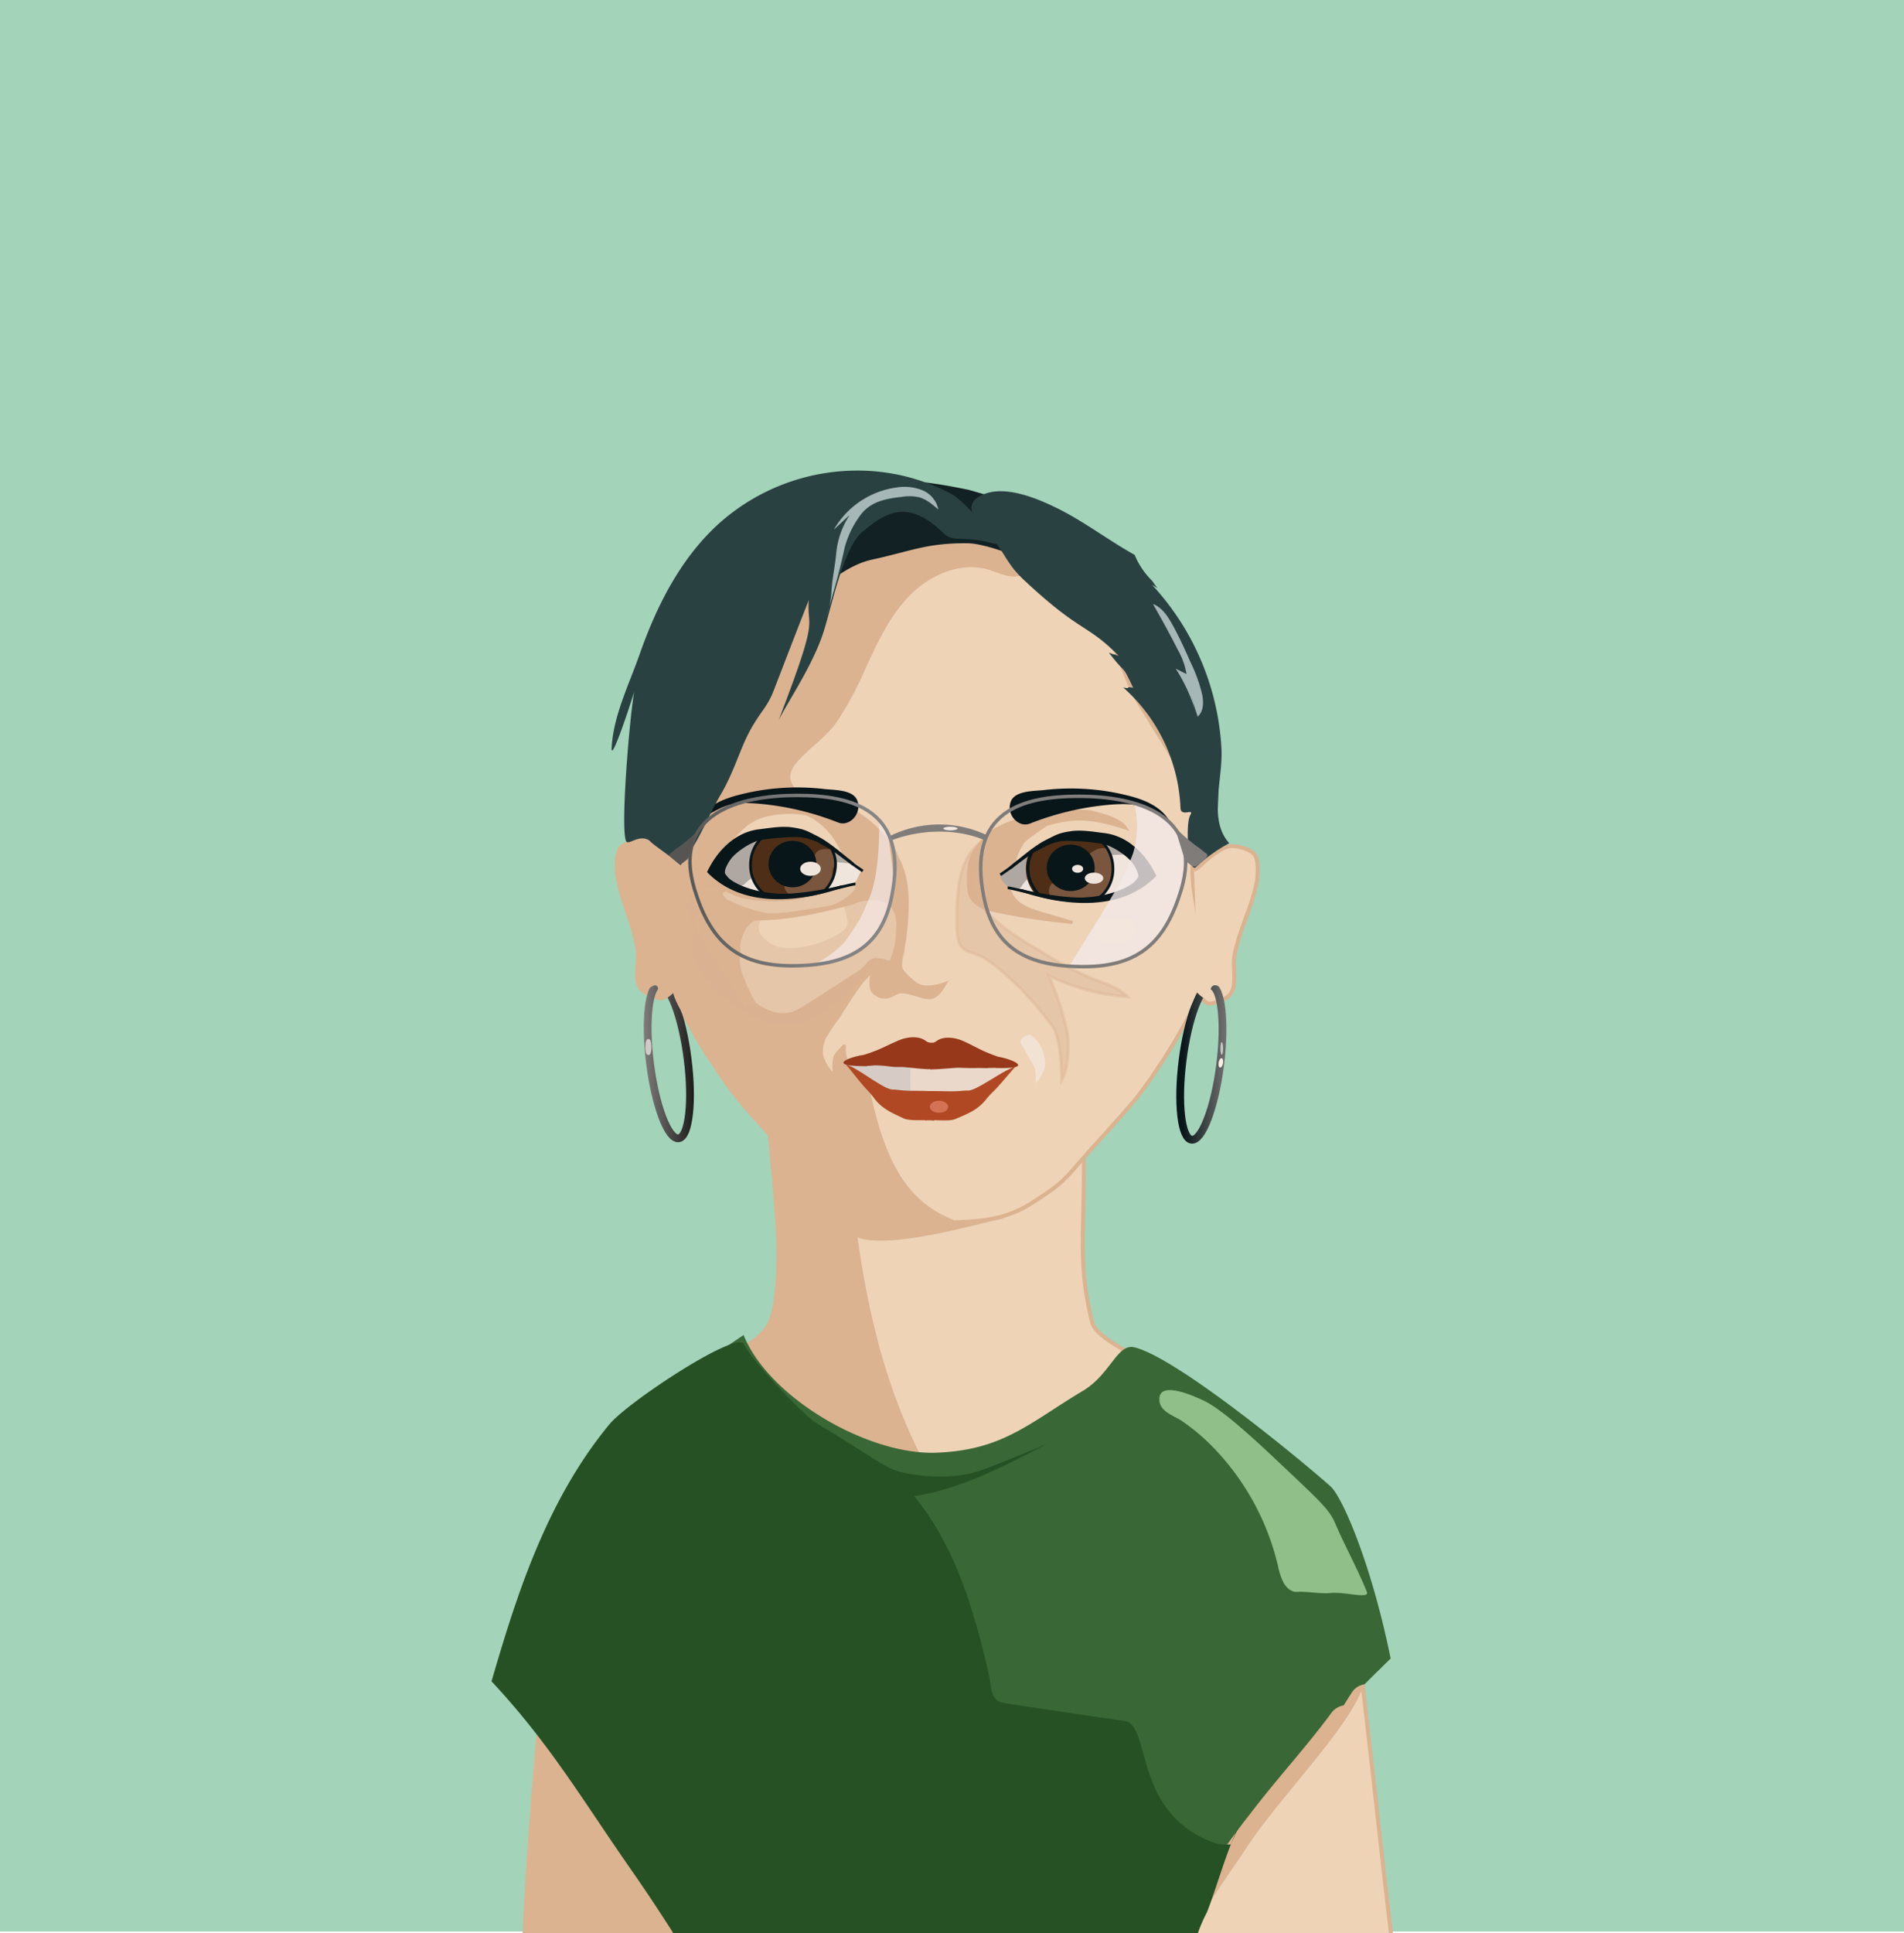 <svg xmlns="http://www.w3.org/2000/svg" xmlns:xlink="http://www.w3.org/1999/xlink" viewBox="0 0 575.43 583.94"><defs><style>.cls-1{fill:#a3d3b9;}.cls-2,.cls-8{fill:#eed3b7;}.cls-2,.cls-3,.cls-9{stroke:#dbb391;}.cls-19,.cls-2,.cls-20,.cls-24,.cls-27,.cls-28,.cls-29,.cls-3,.cls-34,.cls-36,.cls-37,.cls-9{stroke-miterlimit:10;}.cls-2{stroke-width:1.19px;}.cls-21,.cls-3,.cls-9{fill:#dbb391;}.cls-3,.cls-9{stroke-width:0.91px;}.cls-4{fill:#396735;}.cls-5{fill:#265124;}.cls-19,.cls-27,.cls-28,.cls-29,.cls-34,.cls-36,.cls-6{fill:none;}.cls-7{fill:#91bf8a;}.cls-9{opacity:0.4;}.cls-10{fill:#f2e7dd;opacity:0.74;}.cls-11{fill:#d37254;}.cls-12{fill:#ead8ca;}.cls-13{fill:#efe5dc;}.cls-14{fill:#d6ccc5;}.cls-15{fill:#afa8a2;}.cls-16{fill:#4e2e16;}.cls-17{fill:#7a563e;}.cls-18,.cls-20,.cls-24{fill:#081519;}.cls-19,.cls-20,.cls-24{stroke:#081519;}.cls-19,.cls-24{stroke-width:0.83px;}.cls-20{stroke-width:0.98px;}.cls-22{fill:#97381b;}.cls-23{fill:#af4823;}.cls-25{fill:#122123;}.cls-26{fill:#2a4142;}.cls-27,.cls-29{stroke-width:2.35px;}.cls-27{stroke:url(#Sfumatura_senza_nome_10);}.cls-28{stroke:#d1c9c6;}.cls-28,.cls-34,.cls-36,.cls-37{stroke-width:1.05px;}.cls-29{stroke:url(#Sfumatura_senza_nome_13);}.cls-30{fill:#c4ccc7;}.cls-31{fill:#f9eee5;}.cls-32{fill:#f2e8e7;opacity:0.8;}.cls-33{fill:#f5e9e9;opacity:0.7;}.cls-34{stroke:url(#Sfumatura_senza_nome_57);}.cls-35{fill:#575554;}.cls-36,.cls-37{stroke:#7f7c7a;}.cls-37,.cls-38{fill:#7f7c7a;}.cls-39{fill:#a5b7b6;}.cls-40{fill:#f2e9e4;}</style><linearGradient id="Sfumatura_senza_nome_10" x1="194.55" y1="320.6" x2="209.7" y2="320.6" gradientTransform="translate(42.02 -22.92) rotate(7.24)" gradientUnits="userSpaceOnUse"><stop offset="0" stop-color="#7f7c7a"/><stop offset="1" stop-color="#1d1d1b"/></linearGradient><linearGradient id="Sfumatura_senza_nome_13" x1="155.52" y1="321.03" x2="170.67" y2="321.03" gradientTransform="matrix(-0.13, -0.99, -0.99, 0.13, 702.1, 442.37)" gradientUnits="userSpaceOnUse"><stop offset="0" stop-color="#7f7c7a"/><stop offset="0.99" stop-color="#081519"/></linearGradient><linearGradient id="Sfumatura_senza_nome_57" x1="207.98" y1="266.02" x2="270.99" y2="266.02" gradientUnits="userSpaceOnUse"><stop offset="0" stop-color="#575756"/><stop offset="0.08" stop-color="#5e5e5d"/><stop offset="0.41" stop-color="#747474"/><stop offset="0.72" stop-color="#828282"/><stop offset="0.99" stop-color="#878787"/></linearGradient></defs><g id="Livello_3" data-name="Livello 3"><rect class="cls-1" x="-8.77" y="-2.55" width="603.16" height="586.05"/></g><g id="Livello_4" data-name="Livello 4"><path class="cls-2" d="M327.51,348.1c.38,23.78-2,33.14,2.56,51.39,1.76,7,26.79,15.47,34.06,21.48,6.72,5.55,38.09,32.42,42.77,53.15,3.76,16.72,12.45,106.81,15.34,123.7-18.15,9.69-81.68,7.51-102.21,6-44.91-3.35-116.5-.44-161.53-.38-1.65-18.29,5.36-93.88,7.29-112.14s19.86-55,31.58-69.14c7.09-8.55,30.78-12.51,35.32-22.64,5.66-12.62,2-35.66.62-49.9,7.06,6.85,27.55,12.31,37.23,14.06a75,75,0,0,0,34.11-1.5C315.59,359,317.48,353.74,327.51,348.1Z"/><g id="Livello_11" data-name="Livello 11"><path class="cls-3" d="M159.65,574.89c-.7,10.26-1.41,20.53-1.34,30.82,0,3.57.57,7.84,3.77,9.41a10.06,10.06,0,0,0,5.12.54l39.79-2.8c2.63-.18,5.41-.41,7.58-1.91,4.35-3,4.31-9.39,3.2-14.56-6.39-29.77-31.37-52-42.85-80.17-1.8-4.44-4-9.67-8.65-10.71-4,10.47-3.37,22.25-4.13,33.36Z"/><path class="cls-3" d="M356.43,591.58c-1.61,10.92-41.74-.34-36.7,9.48-8.34-1.95,48.58-11.39,40.1-10.21-4.78-16.74-11.39-4.12-5.23-20.41s16.13-30.88,27-44.45c1.56-2,7.22-10.07,9.9-7,2.48,2.88,20.78-11.86,19.81-9.12-4.34,12.23-25.28,33.29-34.52,47.39C372.88,563.37,357.48,584.42,356.43,591.58Z"/></g><path class="cls-3" d="M258.62,373.12c3.35,24.57,9,46.4,18.82,66,.3.6,4.15,4.67,3.87,5.29-.73,1.6-2.34-2.57-2.06-1.37.4,1.7-4.49-1.09-6.08-1.84-2.61-1.24-7.28-1.69-10.1-2.08-9.86-1.37-16.19-11-24.23-17.43a16.62,16.62,0,0,1-3.84-3.92c-1.19-1.86-12.61-1.46-13.12-3.67-2.15-9.33,7.34-5.42,10.73-14.4,2.8-7.42,2.61-21.32,2.4-25.91-.43-9.95-2-25.95-2.89-34.93-.1-1-2.9-1.06-2.7-2.06s1.41-.77,2.33-.63c.76.12,1.29.88,1.76,1.55,3.14,4.5,7.62,7.64,12.24,10.18,5.85,3.21,11.49,4.08,17.88,5.56,6.62,1.52,30.53,13.95,37.12,14.71C293.43,369.78,267.56,377.26,258.62,373.12Z"/><path class="cls-4" d="M357.22,579.76a4.4,4.4,0,0,1,.85-.1c5-11.51,12.05-22,19.87-31.85,7.93-10.44,17-20.24,24.29-30.16a5.89,5.89,0,0,1,3.84-2.46c.81-1.27,1.61-2.55,2.43-3.81a5.44,5.44,0,0,1,3.91-2.57l.41-.42c2.46-2.48,5-4.92,7.46-7.37-5.66-28-14.47-48.68-18.17-52-8.76-7.8-46.37-38.86-59.27-42-5.18-1.26-7.22,8.17-15.57,13.15-16.21,9.68-24.16,18-44.54,18.69s-50.41-16.6-58-35.55c-24.19,16.16-30.44,22.69-37.47,34.86-8.73,15.12-16,42.64-18.66,59.81-3,18.92,9,15.38,24,15.86,14,.45,26.79,8.34,40.65,10.61,14.65,2.39,29.48-1.61,44.25-3.11,25.94-2.65,35.38,5.4,60.56-1.37C346.31,517.81,348.92,581.66,357.22,579.76Z"/><path class="cls-5" d="M356.13,607c3.18-10.42,3.51-19.55,8.61-29.27,2.64-6.45,6.58-20.7,10.05-26.7.06-.2-2.87,6.33-2.81,6.13a12.56,12.56,0,0,1-6.07-.85c-23.9-9.56-17.71-35.62-26.37-36.48-1.32-.13-35.62-5.17-36.89-5.53-3.27-.94-3-4.66-3.65-7.68a233.08,233.08,0,0,0-6.87-25.05C288.44,471,283.44,460.7,276.3,452c14.15-2.23,27.23-9.1,40.15-15.83-3.89,1.65-12.73,5.36-19.93,8-7,2.53-16.93,2.31-24.22.53-3.71-.9-7.55-3.57-10.75-5.59-4.79-3-9.54-6.07-14.42-8.92-4.44-2.6-20.61-20-22.26-24.05-1.84-4.58-35.1,17.39-40.64,24.08C165,453.45,156,482.41,148.55,507.91c17.61,18.86,27.36,35.64,42.11,56.81q6.92,9.91,13.38,20.15c3,4.75,6.29,14,11.66,16.23,6,2.46,15.7,1.67,22.2,2.48,8.56,1.07,17.11,2.19,25.68,3.2,32.43,3.82,55.31,7.2,86.63.09C350.25,606.65,356.06,607.24,356.13,607Z"/><path class="cls-6" d="M183.46,435.71l-.36-.36"/><path class="cls-7" d="M389.79,444.86c11.21,10.58,12.21,11.73,14.12,16.2,2.38,5.56,7,14.21,9.19,19.86.89,2.26-6.68-.16-11.23.33-2.46.27-7.59-.57-9.74-.35-1.68.17-3.26-1.11-4.18-2.73a20.2,20.2,0,0,1-1.78-5.39A76.55,76.55,0,0,0,365,435.6a63.79,63.79,0,0,0-7.77-6.31c-2.13-1.47-6.38-2.67-6.8-5.91-.93-7.09,11.41-1.21,13.87,0C370.88,426.67,384,439.41,389.79,444.86Z"/></g><g id="Livello_2" data-name="Livello 2"><path class="cls-2" d="M283.73,163.22c-22-.31-37.17,5-49.19,22.34-5.43,7.83-7.76,19.26-12.77,27.37-6.81,11-8,12.68-14.51,23.87-4.18,7.22-3,11.11-2.39,21.25,3.22,4.28-1.39,20.59-1.87,25.92s-1.1,8.93,1.12,16.15c2.45,7.93,13.54,25.11,18.78,31.55s11.5,12.85,16.9,19.15c6,7,7.24,7.76,15,12.77,9.64,6.2,20.27,5.54,31.73,5.79"/><path class="cls-2" d="M282.63,163.23c22-.32,37.17,5,49.18,22.34,5.44,7.83,7.76,19.26,12.78,27.37,6.81,11,8,12.68,14.5,23.87,4.19,7.21,3,11.11,2.39,21.25-3.21,4.27,1.4,20.59,1.88,25.91s1.1,8.93-1.12,16.15c-2.45,7.94-13.54,25.12-18.78,31.55S332,344.52,326.55,350.83c-6,7-7.23,7.76-15,12.77-9.64,6.2-20.28,5.53-31.73,5.78"/><path class="cls-2" d="M205.64,261.37c-1.88-1-3.38-3.14-5.1-4.37s-3.63-2.87-5.73-3.11-6.46.8-7.53,2.62-1,6.22-.66,8.19c1.29,7.7,4.76,14.15,6,21.84.73,4.39-1.68,10.5,2,13,1.1.77,4.26,2.27,5.56,2s3.84-2.45,3.61-3.77"/><path class="cls-2" d="M360.87,262.77c1.9-.92,3.46-3,5.22-4.21s3.71-2.77,5.81-2.95,6.44,1,7.46,2.83.81,6.24.42,8.2c-1.5,7.66-5.15,14-6.65,21.67-.86,4.36,1.38,10.54-2.35,13-1.12.74-4.32,2.15-5.62,1.81s-3.37-3.15-3.1-4.46"/></g><g id="Livello_10" data-name="Livello 10"><path class="cls-3" d="M261,202.12c3.71-8.05,7.47-16.32,13.7-22.62s15.56-10.35,24.07-7.86c3.32,1,6.79,2.9,10,1.66,3.59-1.37,4.77-6.27,3.23-9.8s-5-5.85-8.43-7.52c-13-6.22-28.56-5.71-42-.47s-24.75,14.87-33.86,26a120.94,120.94,0,0,0-23.7,47.33c-1.77,7.11-2.84,14.82-.09,21.62-3.92.19-12.29,4.35-15.87,6S191,277.89,193,284.88c1.09,3.79-1-1.84.48,10.44.72,6.15,2.8,4.7,5.71,5.37,2.39.55,2.26-2.5,4.27-1.11,2.89,2,3.57,6.58,5.36,9.59,8.85,14.82,16.22,25,24,33.15,4,4.26,15,18.59,19.89,21.86,11,7.37,24.76,5.8,34.07,4.25-14.46-6.2-20.2-19.87-24.27-38.8-1.37-6.38-17-11.54-13-16.67,2.53-3.2,8.79-14.1,11.59-17.06,4.2-4.45,2.41-1.35,4.39-5.92-2.72-.74-3.28,2.19-5.77,3.68-2.23,1.34-16.7,11-19.08,12-8.75,3.88-17.45-6.63-18.71-8.95-3.84-7.1-3.92-9.24-5.52-17.16s-.13-20.11,5-26.32c4.65-5.61,8.4-7.29,15.68-7.77s14.47,2.6,21.58,4.23c-2-.46-4.86-3.62-6.73-4.71-2.6-1.51-5.41-2.45-8.07-3.79-4.63-2.33-7.49-6-3.81-10.64s9-7.74,12.53-12.81A101.79,101.79,0,0,0,261,202.12Z"/><path class="cls-3" d="M238,244.13a21.06,21.06,0,0,1,13.56,7.93c2,2.59,3.44,6.52,5.89,8.67,1.11,1,2.37.89,3.07,2.17s-3.5,4.37-4.92,4.73c2.38-.84,8.86-2.76,11.23-1.92a7.5,7.5,0,0,1,4.27,4.76A22,22,0,0,1,272,277c1.17-.59,1.38-2.14,1.34-3.45-.22-6.13-1-15-5.08-19.63s-7.28-7.61-12.9-10.09c-3.64-1.6-11.56-.26-15.53,0-2.83.23-5.85,1.21-8.37-.08"/><path class="cls-3" d="M224.09,270.8A47.1,47.1,0,0,0,249,269.29c-7.68-1.65-28.1-4.71-35.77-6.36a3.06,3.06,0,0,0-2.05,0c-1.83,1-.12,9.09,1.16,10.34,2.09-4.51,2.39-4.23,4.82-4.8C219.27,268,218,268.63,224.09,270.8Z"/><path class="cls-3" d="M261.47,325.31c-2.08-.57-3.23,2.15-5.35,1.74-1-.2-1.42-.41-2.3-1.66s-2.21-4-1.73-5.57c.43-1.38,1.92-2.62,2.9-3.81a.12.12,0,0,1,.21.09,10.37,10.37,0,0,0,1.13,5.53,3.56,3.56,0,0,0,3,2.27c-.14,0,2.56-1.19,2.43-1.21"/><path class="cls-8" d="M249.2,314.76a8.86,8.86,0,0,0-.46,3.73,11.82,11.82,0,0,0,2.87,5.31c0-1.64-.22-3.75.52-5.21.32-.63.4-2.53.75-3.13.62-1.08,3.14-10,2-9A27.74,27.74,0,0,0,249.2,314.76Z"/><path class="cls-9" d="M210.47,284.4c.11-4.35-3.62-8.61-2-12.66,1-2.48,3.76-3.86,6.42-4.09,4.32-.38,8.45,1.61,12.68,2.56,5.87,1.31,12,.62,17.89-.59s11.68-2.93,17.65-3.67a15.86,15.86,0,0,1,6,.11,6.72,6.72,0,0,1,4.58,3.53c1.58,3.55-1.15,7.5-1.23,11.39,0,1.93.58,3.82.57,5.75s-.95,4.11-2.83,4.56c-1.53.36-3.1-.56-4.67-.44-2.07.15-3.54,2-4.85,3.59a53.66,53.66,0,0,1-10.7,10c-3.53,2.49-7.53,4.6-11.84,4.83a21.74,21.74,0,0,1-10.46-2.52,41.38,41.38,0,0,1-15.27-12.63,15.35,15.35,0,0,1-2.69-5.1,6.83,6.83,0,0,1,.77-5.57L209,283"/><path class="cls-8" d="M243.4,285.91a18.88,18.88,0,0,1-6.94.35,9.7,9.7,0,0,1-6-3.27,4.16,4.16,0,0,1-1-4c.71-1.78,2.94-2.3,4.84-2.48,6.89-.65,14.29-.15,20.23-3.71.3-.18,1.6,5,1.61,5.5a3.36,3.36,0,0,1-1.51,3C251.56,283.74,247.17,285.11,243.4,285.91Z"/><path class="cls-3" d="M307.49,247.88l1.28-.29a24,24,0,0,0-7.08,2.61,14.77,14.77,0,0,0-3.95,3.89,5.76,5.76,0,0,0-.87,4.78c.67,2.11,2.87,3.79,5,3.29.91-.21,3.81-.17,4.11-1.05s.79-.46.77-1.25c0-1.38,1.62-4.31,2.39-5.45s6.22-4.66,7.27-5.55c.61-.52,8-4.76,7.94-5.55s-15.73,4.75-16.43,4.5c-.91-.32-.71-.56-1.38-.24"/><path class="cls-10" d="M315.38,318.28a8.88,8.88,0,0,1,.46,3.73,11.63,11.63,0,0,1-2.86,5.31c0-1.64.22-3.75-.52-5.21-.32-.62-3.71-6.51-4-7.11-.63-1.09,2.29-3.08,3.47-2.09A10.92,10.92,0,0,1,315.38,318.28Z"/><ellipse class="cls-11" cx="281.71" cy="333.7" rx="3.49" ry="1.98"/><path class="cls-3" d="M231.13,276.18c4.38,1,20-2.48,23.56-2.6-19.5,5.05-30.49,5-40.82,1.71-1.64-.52-3.48-1.37-3.83-3.05s1-3.16,2.54-3.68c1.38-.46,8.76-.24,7.32.11-3.18.76-1.49,2.34-.89,2.92a2.81,2.81,0,0,0,1.19.85A44.7,44.7,0,0,0,231.13,276.18Z"/><path class="cls-3" d="M223.16,289a13.62,13.62,0,0,0,1.13,6.22,43.77,43.77,0,0,0,3.5,7.43c.64,1.06-2.24-.57-2.45.66l-12.19-18.92a11.61,11.61,0,0,1-2.11-4.67c-.21-1.71.56-3.67,2.18-4.26a5.78,5.78,0,0,1,2.52-.14c1.8.17,12.66.41,13.13,2,.1.35-1.24.08-3.1,2.08a10.82,10.82,0,0,0-1.94,3.79C222.94,285.31,223.4,286.71,223.16,289Z"/><path class="cls-3" d="M258.87,268.34a3.49,3.49,0,0,1-1.15,1.72,17.65,17.65,0,0,1-6.8,4c3.22-.1,6.24-1.46,9.38-2.17s6.82-.62,9.1,1.65a6.11,6.11,0,0,1,1.75,3.88c0,.47.12,1.08.58,1.15a.83.83,0,0,0,.54-.17,2.51,2.51,0,0,0,1.09-2.14,4.76,4.76,0,0,0-.54-1.79q-1.72-3.83-3.62-7.59a5.34,5.34,0,0,0-1.49-2.06,4.13,4.13,0,0,0-2.6-.61c-2.77.13-4.65,2-7.14,2.59C258.69,266.78,259,267.72,258.87,268.34Z"/><path class="cls-3" d="M301.41,250.21c-3.76,2.55-7.23,6-8.29,10.4a24.43,24.43,0,0,0-.43,6,10.26,10.26,0,0,0,.62,4.09c1.28,2.84,4.72,3.87,7.77,4.51a205.88,205.88,0,0,0,23.06,3.47L315,276c-3.36-1-7-2.19-8.95-5.1a10,10,0,0,1-1.18-7.49,24.56,24.56,0,0,1,3-7.16"/><path class="cls-3" d="M311.47,250.71c11.51-4.3,17.07-4.29,28.77-.54-1.57-2.3-5.48-3.52-8-4.24-4.24-1.19-4-.76-10.17-.91"/><path class="cls-9" d="M318.12,310.05c1.63,2.12,2.72,9,2.72,16.36,2.73-4.77,2-13.42,1.78-14.32a88.56,88.56,0,0,0-5.68-17.38,61.73,61.73,0,0,0,23.77,6.34c-2.93-2.84-7-4-10.82-5.53a109.61,109.61,0,0,1-15.34-8.1c-6.14-3.66-12.38-7.42-17.11-12.78a12.16,12.16,0,0,1-2.59-4.07,12.85,12.85,0,0,1-.46-4.37A66.34,66.34,0,0,1,295.73,255c-6.52,5.4-6.57,15.85-6.57,23.67,0,3.29,0,7.78,3.67,8.85,4,1.18,6.47,2.91,9.74,5.71C309.21,298.89,312.79,303.1,318.12,310.05Z"/></g><g id="Livello_7" data-name="Livello 7"><path class="cls-12" d="M294.75,320c-1.58-.62,11,.38,10.82,2.41-.15,1.82-8,7.9-9.31,8.37a47.72,47.72,0,0,1-8.56,1.51L268,331.33c-1.4-.07-.16.61-1.49,0s-8.48-6.61-9.6-8.58c-2.12-3.69,3.88-1.7,5.09-2.69C271.57,312.18,294.93,320,294.75,320Z"/><path class="cls-13" d="M217.88,258.51a19.69,19.69,0,0,1,9-4.39c3.3-.72,9.26-2.51,12.62-2.19,7.69.72,12.67,5,19.21,9.14a2.16,2.16,0,0,1,1,1.06c.18.53.78.62.48,1.09-1.14,1.81-1,3.33-3,4s-6.13,2-8.27,2.1c-10,.28-9.52,3.08-19.26.74-1.23-.29-15-5.93-14.82-7.57C215,261,216.86,259.42,217.88,258.51Z"/><path class="cls-13" d="M303,263.86c-.36,1.23.7,2.69,1.65,3.55a8.59,8.59,0,0,0,3.43,1.67c5.09,1.5,10.45,1.78,15.75,2.05a83,83,0,0,0,14.87-.14c1.91-.24,3-1.54,4.62-2.54s3.8-1.79,3.88-3.71a7.71,7.71,0,0,0-1.56-4.42c-1.91-2.93-4.61-5.52-8-6.46-3.18-.89-14.12-.65-17.38-.1-4.44.74-1.05.53-5.43,1.58s-7.69,5.42-11.25,8.16"/><path class="cls-14" d="M275.3,321.66c1.4-.68-.87.84.27-.22.4-.38-.31.58-.36,0,0-.7,6.69.61,6.05.33-2.17-.95-4.6-1-7-1.26-2.94-.33-5.84-1.05-8.79-1.33a15.48,15.48,0,0,0-8.67,1.32c-.37.19-.77.47-.83.88a1,1,0,0,0,.56,1,6.06,6.06,0,0,0,1.12.44c1.94.7,3.1,2.65,4.65,4a26.33,26.33,0,0,0,9.57,4,6.52,6.52,0,0,0,2.49-.12c.7-.19,1.12-.27.93-1s-.33-7.79.24-8.35S274.57,322,275.3,321.66Z"/><path class="cls-15" d="M221.34,258.09a8.79,8.79,0,0,0-3,2.31,3.44,3.44,0,0,0-.47,3.59,4.78,4.78,0,0,0,1.72,1.62c.85.56,1.74,1.09,2.64,1.57a2.67,2.67,0,0,0,1.84.44,3,3,0,0,0,1.22-.81c4.12-3.81,9.69-5.77,15.26-6.43s11.21-.11,16.78.53a33.68,33.68,0,0,0-15.1-8.56,25.28,25.28,0,0,0-13.56,0,16.9,16.9,0,0,0-10.34,8.43"/><path class="cls-15" d="M312.53,264.13a27,27,0,0,1,6.12-2.63,71.09,71.09,0,0,1,24-3.28A32.19,32.19,0,0,0,325.58,253c-5.09-.07-6.73,1-11.53,2.62-1.72.59-5.2,3.27-6.7,4.29s-3.09,2.86-4.63,3.81c-.77.47-.53,1.39.58,2.82,1,1.28,3.1,3,4.63,2.06.75-.48,1.24-1.64,1.87-2.29A14,14,0,0,1,312.53,264.13Z"/><path class="cls-16" d="M232.65,270.91a22.12,22.12,0,0,1,2.75.2c3.91-.05,8.89-1.34,12.77-1.73a9.64,9.64,0,0,0,4.05-8.33,9.83,9.83,0,0,0-2.14-5.74c-.26,0-.9-.15-1.18-.22-2.78-.71-5.19-2.9-8.07-3.14s-7.36,1.07-10.34.83c-2.43,2.07-3.42,5.19-3.42,8.5C227.07,265.62,228.81,269,232.65,270.91Z"/><path class="cls-16" d="M330.39,251.92a32.53,32.53,0,0,0-9.31,1.27,97.91,97.91,0,0,0-9.59,3.52,11.87,11.87,0,0,0-1.47,5.7,12.06,12.06,0,0,0,3.3,8.22l.46,0a4.8,4.8,0,0,1,2.77.81c.44.07.88.15,1.32.25l.28,0c.15,0,.27.06.41.09a51.17,51.17,0,0,0,6.17.74c2.12,0,4.25-.36,6.36-.14h0a12.08,12.08,0,0,0-.74-20.48Z"/><path class="cls-17" d="M238.58,270.07a2.7,2.7,0,0,1-1.26-3.56,5.69,5.69,0,0,1,3.14-2.71,32,32,0,0,0,3.91-1.65,2.27,2.27,0,0,0,.61-.5,2.88,2.88,0,0,0,.38-1,10.91,10.91,0,0,1,.92-2.4,3.34,3.34,0,0,1,.82-1.11,4.18,4.18,0,0,1,2.73-.63,2.07,2.07,0,0,1,1.2.25,1.85,1.85,0,0,1,.43.45c.9,1.19,1.61,2.81.93,4.14-.18.35-.45.65-.6,1a5.82,5.82,0,0,0-.14,2.17,4.62,4.62,0,0,1-1.59,3.36,7.87,7.87,0,0,1-2.07,1.18,22.28,22.28,0,0,1-10.24,1.59c-.17,0-.4-.2-.26-.3"/><path class="cls-17" d="M318.07,270.87c-.43-.22-.34,0-.68-.3a3,3,0,0,1-.23-2.34,3.45,3.45,0,0,1,1.71-2.06c.7-.35.11.1.84-.18a11.28,11.28,0,0,0,3.55-2.59,2.84,2.84,0,0,0,.7-.88,6,6,0,0,0,.22-.95c.31-1.39,2.36-2,3.6-2.67,2.3-1.31,3.37-2.89,6-2.68a1.11,1.11,0,0,1,.64.27c.55.36,1.64,1.27,1.66,1.93,0,1.3.05,2.6,0,3.89a5.21,5.21,0,0,1-.17,1.53c-.19.6-.17,2.25-.54,2.75-1.12,1.49-1.52,3.34-3.05,4.42-1,.75-3.39-.19-4.62.19a11.32,11.32,0,0,1-7.49-.05,5.06,5.06,0,0,0-1.76-.54,2.94,2.94,0,0,1-.89,0c-.28-.1-.5-.46-.33-.7"/></g><g id="Livello_6" data-name="Livello 6"><path class="cls-18" d="M353.57,248.23c-2.6-4.56-7.57-6.57-12.21-7.77a70.39,70.39,0,0,0-25.84-1.79c-2.74.32-8.18.12-9.81,3a3.38,3.38,0,0,0-.22.47c-1.51,3.89,2.34,8.11,5.88,6.62a85.64,85.64,0,0,1,24.54-5.7C344.08,242.49,345.47,243.45,353.57,248.23Z"/><path class="cls-19" d="M260.76,263.12c-8.31-5.49-14.32-12.51-24.33-11.4-6.34,1.05-15.66,2.35-19.57,9.68a3.28,3.28,0,0,0,.78,3.83c12.39,10.62,38.79,1.74,40.9,1.83"/><path class="cls-19" d="M249,269.29a42,42,0,0,1-15.82,1.33c-.51-.05-1.38-.29-1.84-.28a10.93,10.93,0,0,1-4.51-9.2,11.43,11.43,0,0,1,3.7-8.36,30.46,30.46,0,0,1,13.51.1c2.48.56,4.79,2.17,7.06,3.18a9.34,9.34,0,0,1,1.4,5.08,11.4,11.4,0,0,1-3.19,7.84C249.13,269,249.1,269.24,249,269.29Z"/><ellipse class="cls-20" cx="239.51" cy="261.03" rx="6.75" ry="6.53"/><path class="cls-21" d="M269.24,254.37c1.71,5.16,7.47,7.59,4.62,29.42-.29,2.27-1.49,6.35-1.16,8.44.19,1.27,3.79,4.35,4.9,4.93,3.26,1.7,9.41-1,9.26-1-.86.73-2.66,5.83-6.2,5.71-2-.06-6.23-1.94-8.27-1.8-1.26.09-2.33,1-3.54,1.37a5,5,0,0,1-5.53-1.84c-1.21-1.73-.22-7.36,1-9.08,1.74-2.47,4.41.68,4.78-.74a40.74,40.74,0,0,0,1.43-5c.65-6.1.32-12.3,1-18.4.95,2.55.41-2.45,1.36.09"/><path class="cls-22" d="M282.53,317.13c-.26-1-.91-1.4-2.94-2.81-2.26-1.59-5.86-.92-7.82-.09-4.74,2-5.19,2.68-10.74,4.45-4.06.55-11.45,3.32,0,3.4a4.81,4.81,0,0,0,1.48-.11c0,.08,2.19-.2,2.16-.12,3.89.06,4.14.57,7.91.48,1.06,0,4.88.55,7.85.66,1.19,0,1.74-1.12,1.84-2.23A16.59,16.59,0,0,0,282.53,317.13Z"/><path class="cls-23" d="M264.36,332c2.34,3,5.25,4.23,8.77,5.87,1.91.89,6.93.31,9,.66.62.11-.64-1-.05-1.24.82-.32,0,.09,0-.79,0-2.07,5.77-4.58,4.09-5.93-1.48-1.2-9.3-1-11.25-1.05-2.88-.08-4-.39-5.18-.38-2.73,0-10.75-6.76-14.19-7.59,1,.88,3.67,4.62,6.17,7.33A28,28,0,0,1,264.36,332Z"/><path class="cls-22" d="M281.69,315c.62,0,.8,0,2.72-.89-.22.48-.07,1.32-.37,1.76a3.1,3.1,0,0,1-1.21,1.06,2,2,0,0,1-1.62.06,5.62,5.62,0,0,1-1.15-.91,2.52,2.52,0,0,1-.84-.85c-.15-.36,0-.85-.33-1.14.16.3.57.39,1.36.71A4.44,4.44,0,0,0,281.69,315Z"/><path class="cls-18" d="M211,247.91c2.61-4.56,7.58-6.56,12.22-7.76a70.38,70.38,0,0,1,25.84-1.8c2.73.33,8.17.13,9.81,3a3.22,3.22,0,0,1,.21.46c1.52,3.89-2.33,8.12-5.87,6.63a85.05,85.05,0,0,0-24.54-5.7C220.54,242.18,219.15,243.13,211,247.91Z"/><path class="cls-24" d="M218.77,262.58A12.23,12.23,0,0,1,221,258.7c2.23-2.43,6.4-5,9.1-5.39,4.31-.69,12.23-1.28,14.44-.44,1.85.7,5.09,1.89,6.22,2.83,2.34,1.94,4.84,3.3,7.05,5.38-3.94-3.27-7.67-6.46-10.94-8.1s-3.82-2.08-7.44-2.61c-3.15-.47-6.77.19-9.94.56-7.31.86-12.55,6.67-15.3,12.44,14.3,14.51,39.27,4.48,40.27,4.49-21.56,6.38-33.36-.77-34.76-2.55C218.62,264,218.51,264,218.77,262.58Z"/><path class="cls-19" d="M302.33,264.26c8.31-5.48,14.32-12.51,24.33-11.4,6.34,1.06,15.66,2.35,19.57,9.68a3.27,3.27,0,0,1-.78,3.83c-12.39,10.62-38.78,1.74-40.9,1.84"/><path class="cls-19" d="M314.13,270.43A42,42,0,0,0,330,271.77a16.14,16.14,0,0,1,1.84-.28,11,11,0,0,0,4.51-9.21,11.45,11.45,0,0,0-3.69-8.35,30.52,30.52,0,0,0-13.52.09c-2.48.56-4.79,2.17-7.06,3.18a9.38,9.38,0,0,0-1.39,5.08,11.35,11.35,0,0,0,3.18,7.84C314,270.16,314,270.39,314.13,270.43Z"/><ellipse class="cls-20" cx="323.59" cy="262.17" rx="6.75" ry="6.53"/><path class="cls-24" d="M344.32,263.73a12.38,12.38,0,0,0-2.22-3.89c-2.23-2.42-6.4-4.95-9.1-5.39-4.31-.69-12.23-1.28-14.44-.44-1.85.7-5.09,1.89-6.22,2.83-2.34,1.94-4.84,3.31-7,5.39,3.94-3.28,7.67-6.47,10.94-8.11s3.82-2.07,7.44-2.61c3.15-.47,6.77.19,9.94.57,7.31.85,12.55,6.66,15.3,12.44C334.61,279,309.64,269,308.64,269c21.56,6.38,33.36-.76,34.76-2.55C344.47,265.09,344.58,265.13,344.32,263.73Z"/><path class="cls-22" d="M280.26,317.07c.28-1,.95-1.36,3-2.72,2.32-1.52,5.89-.75,7.82.13,4.67,2.13,5.1,2.83,10.6,4.76,4,.66,11.33,3.64-.12,3.4-.73,0,0,.09-1-.07,0,.08-2.19,0-2.16.12-3.12-.12-4.63.06-8.4-.13-1.06-.06-5.65.47-8.62.49-1.19,0-.95-1.22-1-2.34A16.16,16.16,0,0,1,280.26,317.07Z"/><path class="cls-23" d="M297.76,332.43c-2.43,2.91-5.38,4.07-9,5.61-1.94.84-6.93.12-9,.41-.63.09.67-1,.09-1.23-.81-.35,0,.08.06-.8.06-2.07-5.61-4.74-3.9-6,1.53-1.16,9.33-.72,11.29-.73,2.87,0,4-.28,5.18-.23,2.73.1,11-6.46,14.43-7.18-1,.84-3.81,4.5-6.4,7.15A27.25,27.25,0,0,0,297.76,332.43Z"/></g><g id="Livello_9" data-name="Livello 9"><path class="cls-25" d="M292.86,148c-22.45-4.66-39.52-5.41-57,11.53S197,220,198.21,244.28a26.73,26.73,0,0,0,2.15,10.37c1.55,3.2,2.58,3.86,6.09,4.44-2.43-21.91,10-41,21.68-59.68,3.69-5.91,7.62-11.84,13.08-16.17,6.54-5.19,14.13-12.4,22.29-14.17,12.13-2.64,16.62-5.08,29-4.95,6.59.07,22.11,6.55,27.62,10.17s8.88,10,11.89,16c5,10,28.76,25.22,33.78,35.24,5.59,11.15-7.49,17.18-3.84,29.1.52,1.7,0,2.18,1.21,3.45s3.17-.08,4.5-1.27c.92-.83-.22-5-.09-6.23,3.38-32.32-8.37-59.95-34.17-79.7a78.46,78.46,0,0,0-16.27-9.74c-20.54-8.94,2.6-10.74-19.44-11.75"/></g><g id="Livello_8" data-name="Livello 8"><path class="cls-26" d="M369.15,226.13a79,79,0,0,0-21-49.48c.57.33,1.11.68,1.64,1-.55-.7-1.07-1.41-1.55-2.15a23.68,23.68,0,0,1-5.32-7.86l-1.18-.67c-7.66-4.42-14.76-9.82-22.71-13.67-5.86-2.85-15.34-6.75-21.86-3.92-8.31,3.61.06,9.61,3.42,14.09,3.83,5.11,4.22,7.39,8.93,11.8,17.32,16.21,18.75,12.9,28.6,22.89-3.32-1.28.34.26-3-1,5.87,7.58,3.64,2.87,7.35,10.61-3.13-.56.08.49-3-.08A51.34,51.34,0,0,1,356.76,244c.11,3.11,4.34-.14,2.94,2.3-1.54,2.71-.56,17.73,1.74,15.64a45.52,45.52,0,0,1,10.08-7.2C365.05,247.65,369.63,235.73,369.15,226.13Z"/><g id="Livello_5" data-name="Livello 5"><path class="cls-26" d="M287.7,149.31A60.32,60.32,0,0,0,259,142.16,62.75,62.75,0,0,0,217.46,158c-11.66,10.46-19,24.95-24.17,39.72-3.2,9.09-8,18.68-8.44,28.3-.22,5.4,8.42-21.58,7.19-18.6s-4.51,40.34-3,46.09c.31,2.81,3.72-1.86,7.23.41,1,1.3,7.43,5.37,9.38,7.46,5.7-7.21,7.71-13.72,12.34-21.66,3.9-6.68,5.71-13.58,8.63-18.92,3.34-6.12,5.2-7,7.23-12.24,4.73-12.24,6.43-16.7,10.58-27.27-.68,9.34,3.53,3.39-9.08,36.21,2.94-5.81,10-16.12,13.32-25.93,2.47-7.27,6.05-26.05,12-30.93,6.84-5.62,13.48-10.33,24.52.48,3,2.92,5.91.45,15.42,3.17C303.57,165.14,291.73,151.54,287.7,149.31Z"/></g></g><g id="Livello_13" data-name="Livello 13"><ellipse class="cls-27" cx="202.13" cy="320.6" rx="5.72" ry="23.47" transform="translate(-38.79 28.03) rotate(-7.24)"/><path class="cls-3" d="M198.94,300.19a2.36,2.36,0,0,0,.35-1.71,1.34,1.34,0,0,0-1.62-1.25c-.68.13-2,1.17-2.78,1.35.85-1,3-3.66,4.31-4,2.54-.66,5.36-1.06,7.65.19,1.9,1,3.06,3,4,5a12.27,12.27,0,0,1,1,2.87c.15.82.16,1.67.34,2.48.28,1.32,1,2.54,1.13,3.88a16.57,16.57,0,0,0,.2,3.16,11,11,0,0,0,1,1.91c.89,1.66,1.9,5.23,1.27,7-1.46-1-2.32-2.68-3.22-4.2-1.09-1.84-1.78-2.8-2.19-3.57a42,42,0,0,1-2.22-4.26,5.78,5.78,0,0,0-1.09-2.43c-.4-.45,1.15,3,.84,2.53s-1.53-3.67-1.93-4.41c-.71-1.34-2.3-4.33-2.18-5.84a9,9,0,0,1-3.12,2.57"/><ellipse class="cls-28" cx="195.96" cy="316.3" rx="0.4" ry="1.91"/><ellipse class="cls-29" cx="363.08" cy="321.03" rx="23.47" ry="5.72" transform="translate(-1.15 640.75) rotate(-82.76)"/><path class="cls-8" d="M366.26,300.61a2.28,2.28,0,0,1-.34-1.7,1.33,1.33,0,0,1,1.62-1.25c.67.12,2,1.17,2.77,1.35-.85-1-3-3.66-4.31-4-2.53-.66-5.36-1.07-7.65.19-1.89,1-3.05,3-4,5a12.51,12.51,0,0,0-1,2.88c-.15.82-.16,1.66-.33,2.48a38.21,38.21,0,0,0-1.14,3.88,16.47,16.47,0,0,1-.2,3.15,12.14,12.14,0,0,1-1,1.92c-.9,1.65-1.9,5.22-1.28,7,1.46-1,2.32-2.69,3.22-4.21,1.09-1.83,1.79-2.79,2.19-3.57a41.89,41.89,0,0,0,2.22-4.25,5.62,5.62,0,0,1,1.1-2.43c.39-.45-1.16,3-.85,2.52s1.53-3.66,1.93-4.4c.71-1.34,2.3-4.34,2.18-5.85a8.86,8.86,0,0,0,3.12,2.58"/><ellipse class="cls-30" cx="369.24" cy="316.73" rx="0.4" ry="1.91"/><ellipse class="cls-31" cx="368.94" cy="321.05" rx="1.43" ry="0.68" transform="translate(-10.9 629.13) rotate(-80.07)"/></g><g id="Livello_15" data-name="Livello 15"><path class="cls-32" d="M356.39,253.76A18.87,18.87,0,0,1,358,265.1c-.35,2.09-.16,2.85-1.28,4.65-1.75,2.8-2.23,5.87-4,8.67s-2.49,4.63-5,6.94c-5.63,5.11-6.14,6.48-24.62,6.72,4.24-7.34,8.79-14,13-21.34a70.8,70.8,0,0,0,6.32-12.91,28.08,28.08,0,0,0,.24-15.45c5.66,1,11.3,5.66,14.56,10.41s1.2,10.7.1,16.34"/><path class="cls-33" d="M265.71,248.18c.08,6.71-.39,17.18-3.06,23.34-2.49,5.72-2.24,5.7-7,12.53-1.53,2.17-6.61,6-9.08,6.93,3.67.69,8.54-1.42,11.68-3.43a33.13,33.13,0,0,0,8-7.75c1.58-2,1.19-2.87,1.86-5.33.74-2.72,2.3-6.88,1.94-9.68l-1.22-9.36a15,15,0,0,0-1.16-4.79c-.72-1.48-2.21-3.46-3.84-3.69"/></g><g id="Livello_14" data-name="Livello 14"><path class="cls-34" d="M269.48,270.89c-3.12,15.38-13.16,20.87-30.21,20.87s-24.78-8.05-29.36-23.07c-7-23.08,13.83-28.4,30.89-28.4S274.78,244.74,269.48,270.89Z"/><path class="cls-35" d="M210.38,251.47l-2.27,7.35a2.15,2.15,0,0,1-.28.64,2.35,2.35,0,0,1-.46.43l-1.31,1a.83.83,0,0,1-1,0c-1-.8-3.19-2.54-2.87-2.77,1.09-.78,1.82-1.49,2.39-1.86A51.66,51.66,0,0,0,210.38,251.47Z"/><path class="cls-36" d="M297.37,271.15c3.12,15.38,13.16,20.87,30.21,20.87s24.78-8,29.36-23.07c7-23.08-13.83-28.4-30.89-28.4S292.07,245,297.37,271.15Z"/><path class="cls-37" d="M356.14,251.68l2.27,7.34a2.1,2.1,0,0,0,.28.65,2,2,0,0,0,.45.42l1.31,1a.84.84,0,0,0,1,0c1-.8,3.19-2.55,2.87-2.78-1.1-.78-1.83-1.48-2.39-1.85A51.86,51.86,0,0,1,356.14,251.68Z"/><path class="cls-38" d="M297.85,253c-.14.37-.08-.48.19-.78a33.56,33.56,0,0,0-28.9.26c.12,1.15.16,0,.57,1.27,8.52-3.18,19.3-3.54,27.69,0C297.66,253.25,298.14,252.28,297.85,253Z"/></g><g id="Livello_12" data-name="Livello 12"><path class="cls-39" d="M361.55,215.74A51.59,51.59,0,0,0,355.33,202l3.24,1.62a21.73,21.73,0,0,0-2.64-7.37q-3.56-7-7.49-13.79c2.68,1,4.42,3.6,5.82,6.11,2.11,3.78,3.88,7.74,5.64,11.69a45.34,45.34,0,0,1,3.46,9.71c.44,2.29.37,5-1.41,6.52L360,210.29"/><path class="cls-39" d="M259.82,152.76c-1.64.41-2.63,2-3.46,3.5a25.28,25.28,0,0,0-3.68,11.36c-.31,3.18-1.19,7.54-1.38,10.74a24.36,24.36,0,0,1-1.56,7.52,207.55,207.55,0,0,0,5.54-20.47,28.54,28.54,0,0,1,4.38-9.26c3.06-4.49,7.49-5.44,12.89-6.05a14.09,14.09,0,0,1,5.1.09c2.29.59,4.15,2.19,5.93,3.74a8,8,0,0,0-4.84-5.84,14.6,14.6,0,0,0-7.78-.82A25.91,25.91,0,0,0,252,160"/><ellipse class="cls-10" cx="336.85" cy="281.13" rx="6.92" ry="3.91" transform="translate(-28.91 38.8) rotate(-6.32)"/><ellipse class="cls-11" cx="283.78" cy="334.35" rx="2.78" ry="1.82"/><ellipse class="cls-13" cx="244.95" cy="262.46" rx="3.12" ry="2.14"/><ellipse class="cls-13" cx="330.64" cy="265.3" rx="2.8" ry="1.68"/><ellipse class="cls-13" cx="325.68" cy="262.47" rx="1.68" ry="1.2"/><ellipse class="cls-40" cx="287.25" cy="250.3" rx="2.14" ry="0.55"/></g></svg>